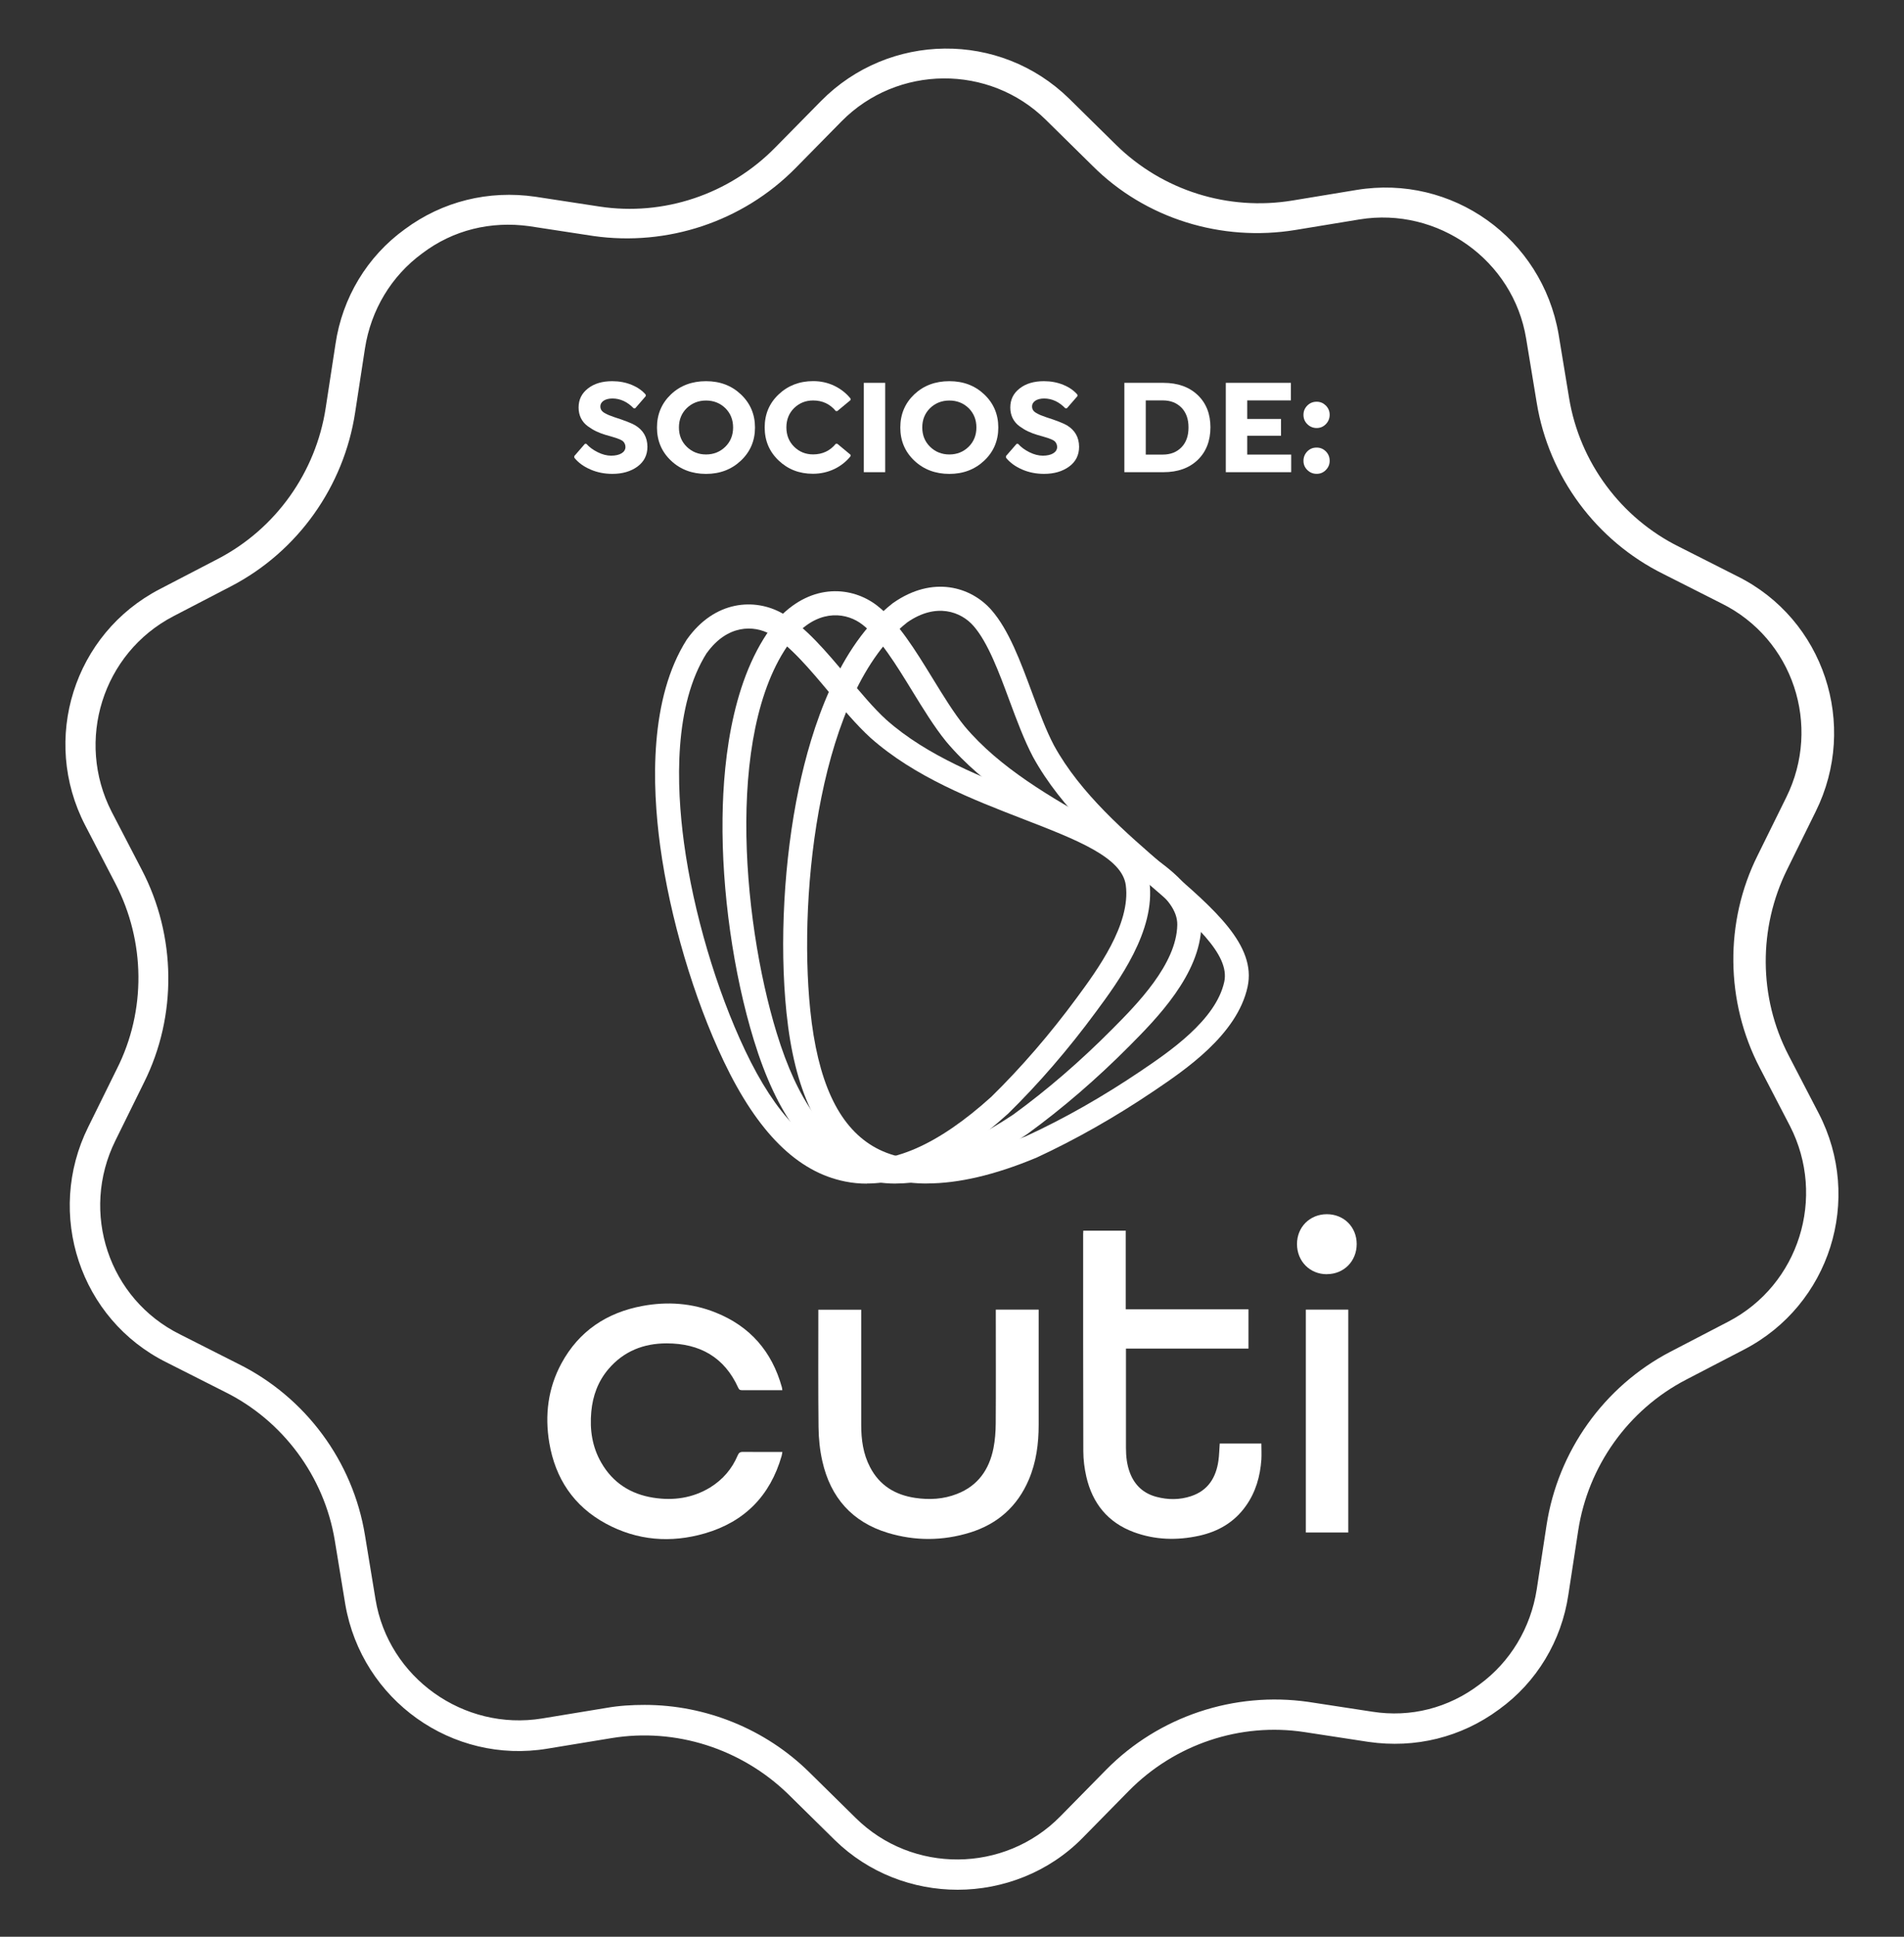 <?xml version="1.0" encoding="UTF-8"?>
<svg xmlns="http://www.w3.org/2000/svg" width="60" height="61" viewBox="0 0 60 61" fill="none">
  <rect x="0" y="0" width="60" height="61" fill="#333333" stroke="none"/>
  <path d="M34.136 38.761H35.476V41.239H39.343V42.476H35.482V45.599C35.482 45.872 35.511 46.14 35.611 46.398C35.762 46.786 36.04 47.039 36.442 47.145C36.808 47.242 37.175 47.242 37.532 47.124C38.07 46.946 38.321 46.537 38.396 46.003C38.422 45.827 38.422 45.65 38.437 45.466H39.749C39.749 45.634 39.759 45.804 39.749 45.972C39.711 46.5 39.572 46.995 39.26 47.432C38.897 47.946 38.389 48.238 37.784 48.371C37.09 48.522 36.402 48.504 35.731 48.257C34.91 47.953 34.426 47.349 34.233 46.51C34.173 46.247 34.138 45.972 34.138 45.704C34.131 43.425 34.133 41.148 34.133 38.869C34.133 38.834 34.136 38.801 34.138 38.761H34.136Z" fill="white"></path>
  <path d="M24.654 43.786H23.391C23.333 43.786 23.295 43.778 23.266 43.715C22.829 42.744 22.05 42.313 21.014 42.311C20.283 42.309 19.653 42.557 19.17 43.125C18.843 43.512 18.679 43.966 18.633 44.463C18.581 45.029 18.66 45.57 18.948 46.069C19.313 46.703 19.874 47.06 20.587 47.172C21.219 47.271 21.826 47.186 22.381 46.848C22.775 46.604 23.065 46.268 23.246 45.841C23.281 45.756 23.324 45.727 23.419 45.729C23.826 45.734 24.232 45.731 24.655 45.731C24.646 45.781 24.64 45.821 24.63 45.86C24.269 47.113 23.461 47.932 22.214 48.295C21.138 48.607 20.08 48.524 19.089 47.986C18.078 47.437 17.498 46.564 17.309 45.439C17.164 44.571 17.268 43.726 17.691 42.943C18.244 41.923 19.12 41.341 20.249 41.132C21.031 40.987 21.805 41.041 22.549 41.339C23.635 41.772 24.325 42.565 24.638 43.69C24.646 43.718 24.648 43.749 24.654 43.792V43.786Z" fill="white"></path>
  <path d="M31.38 41.248H32.731V44.876C32.731 45.469 32.656 46.051 32.42 46.604C32.062 47.445 31.438 47.999 30.572 48.268C29.712 48.535 28.84 48.539 27.98 48.28C26.849 47.938 26.171 47.161 25.914 46.022C25.835 45.674 25.798 45.309 25.794 44.95C25.781 43.747 25.788 42.543 25.788 41.341V41.252H27.139V44.88C27.139 45.342 27.199 45.792 27.418 46.21C27.717 46.786 28.21 47.085 28.84 47.178C29.287 47.244 29.731 47.221 30.159 47.052C30.82 46.795 31.173 46.283 31.307 45.611C31.357 45.357 31.376 45.094 31.378 44.837C31.386 43.689 31.38 42.539 31.38 41.391V41.248Z" fill="white"></path>
  <path d="M42.488 48.268H41.15V41.248H42.488V48.268Z" fill="white"></path>
  <path d="M41.811 40.133C41.278 40.133 40.874 39.727 40.872 39.186C40.87 38.649 41.276 38.243 41.813 38.243C42.351 38.243 42.755 38.649 42.753 39.186C42.751 39.725 42.347 40.131 41.813 40.131L41.811 40.133Z" fill="white"></path>
  <path d="M29.213 37.276C28.411 37.276 27.712 37.099 27.118 36.747C25.802 35.962 25.038 34.373 24.783 31.887C24.559 29.7 24.704 27.067 25.17 24.844C25.574 22.919 26.416 20.341 28.135 18.997L28.152 18.986C29.393 18.12 30.599 18.477 31.245 19.216C31.79 19.838 32.161 20.841 32.52 21.81C32.751 22.426 32.965 23.01 33.216 23.482C34.049 24.997 35.474 26.224 36.73 27.307C38.269 28.631 39.597 29.775 39.315 31.08C38.988 32.591 37.343 33.699 36.361 34.362C35.138 35.187 33.893 35.892 32.656 36.465L32.642 36.47C31.349 37.008 30.203 37.274 29.213 37.274V37.276ZM28.593 19.6C25.84 21.761 25.147 28.039 25.533 31.812C25.763 34.043 26.407 35.444 27.505 36.099C28.61 36.76 30.24 36.65 32.348 35.778C33.547 35.226 34.755 34.538 35.942 33.737C36.829 33.138 38.317 32.135 38.58 30.921C38.767 30.053 37.596 29.046 36.239 27.879C34.935 26.756 33.454 25.48 32.553 23.841C32.277 23.319 32.041 22.685 31.813 22.072C31.479 21.168 31.131 20.232 30.677 19.714C30.286 19.266 29.505 18.968 28.593 19.6Z" fill="white"></path>
  <path d="M28.23 37.278C27.793 37.278 27.377 37.211 26.989 37.071C25.545 36.557 24.488 35.146 23.755 32.757C23.109 30.654 22.74 28.045 22.769 25.772C22.792 23.804 23.119 21.114 24.544 19.461L24.557 19.446C25.605 18.355 26.859 18.473 27.636 19.071C28.291 19.577 28.85 20.487 29.391 21.369C29.735 21.929 30.06 22.459 30.398 22.875C31.508 24.198 33.145 25.124 34.589 25.944C36.355 26.945 37.88 27.809 37.857 29.145C37.83 30.689 36.431 32.098 35.598 32.937C34.56 33.983 33.473 34.918 32.372 35.718L32.36 35.726C30.816 36.756 29.434 37.276 28.233 37.276L28.23 37.278ZM25.106 19.964C22.825 22.617 23.364 28.911 24.476 32.537C25.133 34.68 26.038 35.933 27.242 36.36C28.456 36.793 30.033 36.372 31.929 35.106C32.996 34.331 34.049 33.422 35.058 32.405C35.812 31.646 37.078 30.372 37.099 29.129C37.115 28.242 35.772 27.48 34.216 26.599C32.718 25.751 31.017 24.786 29.816 23.356C29.445 22.9 29.09 22.322 28.747 21.763C28.243 20.942 27.721 20.091 27.174 19.67C26.703 19.306 25.879 19.165 25.108 19.962L25.106 19.964Z" fill="white"></path>
  <path d="M27.323 37.28C27.089 37.28 26.861 37.259 26.635 37.213C25.131 36.915 23.878 35.674 22.804 33.419C21.859 31.433 21.113 28.905 20.805 26.654C20.54 24.703 20.469 21.993 21.638 20.151L21.65 20.134C22.527 18.903 23.786 18.835 24.642 19.312C25.365 19.716 26.049 20.536 26.714 21.328C27.137 21.833 27.535 22.31 27.93 22.67C29.223 23.818 30.976 24.494 32.522 25.094C34.416 25.824 36.05 26.458 36.222 27.782C36.421 29.315 35.244 30.912 34.54 31.864C33.666 33.051 32.729 34.136 31.755 35.089L31.743 35.098C30.141 36.546 28.657 37.276 27.317 37.276H27.319L27.323 37.28ZM22.272 20.565C21.232 22.214 21.308 24.73 21.555 26.553C21.851 28.731 22.574 31.176 23.486 33.096C24.449 35.119 25.527 36.225 26.782 36.474C28.046 36.726 29.544 36.076 31.237 34.547C32.18 33.623 33.089 32.572 33.937 31.42C34.573 30.556 35.638 29.112 35.477 27.883C35.364 27.003 33.923 26.447 32.254 25.801C30.647 25.179 28.825 24.475 27.427 23.234C26.992 22.836 26.557 22.318 26.138 21.817C25.519 21.077 24.878 20.314 24.277 19.975C23.757 19.684 22.922 19.666 22.274 20.567L22.272 20.565Z" fill="white"></path>
  <path d="M30.178 59.52C28.776 59.52 27.373 58.998 26.304 57.952L24.831 56.502C23.359 55.076 21.29 54.411 19.271 54.744L17.251 55.076C14.257 55.575 11.406 53.555 10.882 50.538L10.55 48.518C10.217 46.498 8.91 44.739 7.08 43.836L5.25 42.911C2.517 41.556 1.424 38.229 2.779 35.498L3.682 33.668C4.608 31.837 4.585 29.651 3.634 27.823L2.683 25.992C1.281 23.284 2.327 19.958 5.035 18.555L6.865 17.604C8.696 16.653 9.954 14.87 10.263 12.851L10.573 10.831C10.787 9.381 11.57 8.075 12.759 7.218C13.947 6.339 15.397 5.983 16.87 6.196L18.89 6.505C20.91 6.814 22.976 6.124 24.425 4.651L25.875 3.179C28.013 1.016 31.506 0.969 33.692 3.107L35.164 4.557C36.637 6.006 38.706 6.648 40.725 6.316L42.745 5.983C45.762 5.484 48.59 7.504 49.114 10.521L49.447 12.541C49.779 14.561 51.086 16.32 52.916 17.223L54.746 18.149C57.48 19.504 58.572 22.83 57.217 25.561L56.314 27.392C55.411 29.222 55.411 31.408 56.362 33.237L57.313 35.067C58.715 37.775 57.669 41.101 54.961 42.505L53.13 43.456C51.3 44.407 50.042 46.189 49.733 48.209L49.423 50.228C49.209 51.678 48.426 52.985 47.237 53.841C46.048 54.72 44.599 55.076 43.126 54.863L41.106 54.554C39.086 54.245 37.02 54.935 35.57 56.408L34.121 57.881C33.052 58.973 31.602 59.52 30.176 59.52H30.178ZM20.316 53.698C22.241 53.698 24.118 54.458 25.496 55.812L26.969 57.262C28.751 59.021 31.651 58.996 33.408 57.214L34.857 55.741C36.521 54.053 38.897 53.271 41.226 53.603L43.246 53.912C44.458 54.102 45.647 53.794 46.621 53.056C47.595 52.343 48.236 51.274 48.426 50.062L48.735 48.042C49.091 45.713 50.541 43.67 52.632 42.578L54.462 41.627C56.697 40.464 57.551 37.707 56.411 35.473L55.46 33.642C54.367 31.551 54.342 29.033 55.388 26.941L56.291 25.111C57.408 22.853 56.505 20.12 54.248 19.005L52.417 18.079C50.303 17.033 48.805 15.014 48.426 12.684L48.093 10.665C47.69 8.194 45.314 6.507 42.842 6.911L40.822 7.243C38.493 7.624 36.094 6.888 34.43 5.224L32.957 3.774C31.175 2.015 28.276 2.04 26.519 3.822L25.069 5.295C23.405 6.982 21.029 7.765 18.7 7.433L16.68 7.124C15.469 6.957 14.28 7.241 13.306 7.98C12.332 8.693 11.69 9.762 11.501 10.974L11.191 12.994C10.836 15.323 9.386 17.366 7.295 18.458L5.464 19.409C3.23 20.572 2.375 23.329 3.516 25.563L4.467 27.393C5.559 29.485 5.584 32.003 4.538 34.095L3.636 35.925C2.518 38.183 3.421 40.916 5.679 42.031L7.509 42.957C9.624 44.003 11.122 46.023 11.501 48.352L11.833 50.371C12.237 52.842 14.612 54.529 17.084 54.125L19.104 53.793C19.508 53.721 19.912 53.698 20.316 53.698Z" fill="white"></path>
  <path d="M18.608 14.787C18.393 14.696 18.225 14.573 18.098 14.416V14.364L18.432 13.979H18.478C18.571 14.084 18.693 14.173 18.838 14.244C18.983 14.316 19.124 14.352 19.259 14.352C19.536 14.352 19.71 14.244 19.71 14.076C19.71 14.001 19.673 13.933 19.63 13.896C19.607 13.877 19.574 13.857 19.524 13.836C19.476 13.817 19.437 13.803 19.406 13.792C19.375 13.782 19.321 13.767 19.252 13.745C19.182 13.726 19.126 13.709 19.089 13.699C18.863 13.63 18.703 13.556 18.521 13.423C18.339 13.289 18.233 13.088 18.233 12.837C18.233 12.586 18.33 12.39 18.527 12.236C18.724 12.081 18.977 12.006 19.292 12.006C19.514 12.006 19.719 12.044 19.907 12.122C20.094 12.199 20.241 12.303 20.349 12.431V12.477L20.017 12.86H19.969C19.77 12.655 19.547 12.553 19.302 12.551C19.076 12.551 18.919 12.648 18.919 12.802C18.919 12.889 18.96 12.957 19.058 13.011C19.107 13.038 19.151 13.061 19.192 13.077C19.23 13.092 19.286 13.113 19.362 13.14C19.679 13.241 19.895 13.326 20.011 13.392C20.272 13.548 20.4 13.774 20.402 14.07C20.402 14.335 20.295 14.544 20.087 14.696C19.876 14.849 19.613 14.925 19.298 14.925C19.051 14.925 18.82 14.88 18.606 14.787H18.608Z" fill="white"></path>
  <path d="M21.146 14.509C20.852 14.232 20.703 13.883 20.703 13.465C20.703 13.048 20.852 12.698 21.146 12.419C21.439 12.143 21.807 12.006 22.249 12.006C22.692 12.006 23.055 12.145 23.349 12.423C23.643 12.702 23.792 13.05 23.792 13.465C23.792 13.881 23.643 14.229 23.349 14.507C23.055 14.785 22.688 14.926 22.249 14.926C21.811 14.926 21.439 14.787 21.146 14.509ZM22.249 14.314C22.489 14.314 22.692 14.232 22.856 14.072C23.019 13.912 23.102 13.709 23.102 13.463C23.102 13.218 23.019 13.015 22.856 12.854C22.692 12.696 22.489 12.615 22.249 12.615C22.01 12.615 21.807 12.696 21.642 12.854C21.478 13.015 21.395 13.218 21.395 13.463C21.395 13.709 21.478 13.912 21.642 14.072C21.807 14.232 22.01 14.314 22.249 14.314Z" fill="white"></path>
  <path d="M24.538 14.505C24.244 14.227 24.097 13.879 24.097 13.463C24.097 13.048 24.242 12.7 24.538 12.421C24.83 12.145 25.193 12.004 25.626 12.004C25.864 12.004 26.082 12.052 26.287 12.149C26.492 12.247 26.664 12.381 26.803 12.553V12.601L26.386 12.947H26.339C26.156 12.725 25.916 12.613 25.624 12.613C25.386 12.613 25.189 12.694 25.025 12.852C24.863 13.013 24.781 13.216 24.781 13.461C24.781 13.707 24.863 13.91 25.025 14.07C25.187 14.231 25.386 14.312 25.624 14.312C25.916 14.312 26.156 14.2 26.339 13.977H26.386L26.803 14.323V14.37C26.527 14.71 26.107 14.922 25.616 14.922C25.189 14.922 24.83 14.783 24.536 14.503L24.538 14.505Z" fill="white"></path>
  <path d="M27.221 12.058H27.895V14.872H27.221V12.058Z" fill="white"></path>
  <path d="M28.813 14.509C28.519 14.232 28.371 13.883 28.371 13.465C28.371 13.048 28.519 12.698 28.813 12.419C29.107 12.143 29.474 12.006 29.917 12.006C30.36 12.006 30.723 12.145 31.017 12.423C31.311 12.702 31.459 13.05 31.459 13.465C31.459 13.881 31.311 14.229 31.017 14.507C30.723 14.785 30.356 14.926 29.917 14.926C29.478 14.926 29.107 14.787 28.813 14.509ZM29.917 14.314C30.157 14.314 30.36 14.232 30.524 14.072C30.686 13.912 30.769 13.709 30.769 13.463C30.769 13.218 30.686 13.015 30.524 12.854C30.36 12.696 30.157 12.615 29.917 12.615C29.677 12.615 29.474 12.696 29.31 12.854C29.146 13.015 29.063 13.218 29.063 13.463C29.063 13.709 29.146 13.912 29.31 14.072C29.474 14.232 29.677 14.314 29.917 14.314Z" fill="white"></path>
  <path d="M32.211 14.787C31.997 14.696 31.829 14.573 31.701 14.416V14.364L32.036 13.979H32.082C32.175 14.084 32.297 14.173 32.441 14.244C32.586 14.316 32.727 14.352 32.863 14.352C33.139 14.352 33.313 14.244 33.313 14.076C33.313 14.001 33.276 13.933 33.234 13.896C33.211 13.877 33.178 13.857 33.128 13.836C33.079 13.817 33.041 13.803 33.01 13.792C32.979 13.782 32.925 13.767 32.855 13.745C32.785 13.726 32.73 13.709 32.693 13.699C32.467 13.63 32.306 13.556 32.124 13.423C31.943 13.289 31.837 13.088 31.837 12.837C31.837 12.586 31.933 12.39 32.13 12.236C32.327 12.081 32.581 12.006 32.896 12.006C33.118 12.006 33.323 12.044 33.51 12.122C33.698 12.199 33.845 12.303 33.953 12.431V12.477L33.62 12.86H33.572C33.373 12.655 33.151 12.553 32.905 12.551C32.679 12.551 32.523 12.648 32.523 12.802C32.523 12.889 32.563 12.957 32.662 13.011C32.71 13.038 32.755 13.061 32.795 13.077C32.834 13.092 32.89 13.113 32.965 13.14C33.282 13.241 33.499 13.326 33.615 13.392C33.876 13.548 34.003 13.774 34.005 14.07C34.005 14.335 33.899 14.544 33.69 14.696C33.479 14.849 33.217 14.925 32.901 14.925C32.654 14.925 32.424 14.88 32.209 14.787H32.211Z" fill="white"></path>
  <path d="M36.661 12.058C37.115 12.058 37.475 12.188 37.743 12.443C38.01 12.698 38.144 13.038 38.144 13.459C38.144 13.881 38.01 14.229 37.743 14.486C37.475 14.743 37.115 14.872 36.661 14.872H35.432V12.058H36.661ZM36.64 14.318C36.885 14.318 37.082 14.242 37.231 14.088C37.38 13.935 37.453 13.728 37.453 13.463C37.453 13.198 37.38 12.994 37.231 12.839C37.08 12.686 36.885 12.611 36.64 12.611H36.106V14.318H36.64Z" fill="white"></path>
  <path d="M40.679 12.611H39.303V13.195H40.368V13.724H39.303V14.318H40.689V14.872H38.628V12.058H40.679V12.613V12.611Z" fill="white"></path>
  <path d="M41.197 13.359C41.114 13.278 41.076 13.181 41.076 13.065C41.076 12.949 41.116 12.856 41.197 12.773C41.279 12.692 41.375 12.653 41.491 12.653C41.607 12.653 41.7 12.694 41.781 12.773C41.862 12.856 41.901 12.953 41.901 13.065C41.901 13.177 41.86 13.278 41.781 13.359C41.7 13.442 41.603 13.481 41.491 13.481C41.379 13.481 41.277 13.44 41.197 13.359ZM41.197 14.803C41.114 14.722 41.076 14.625 41.076 14.513C41.076 14.401 41.116 14.3 41.197 14.217C41.279 14.134 41.375 14.097 41.491 14.097C41.607 14.097 41.7 14.138 41.781 14.217C41.862 14.3 41.901 14.397 41.901 14.513C41.901 14.629 41.86 14.722 41.781 14.803C41.7 14.886 41.603 14.924 41.491 14.924C41.379 14.924 41.277 14.884 41.197 14.803Z" fill="white"></path>
</svg>
